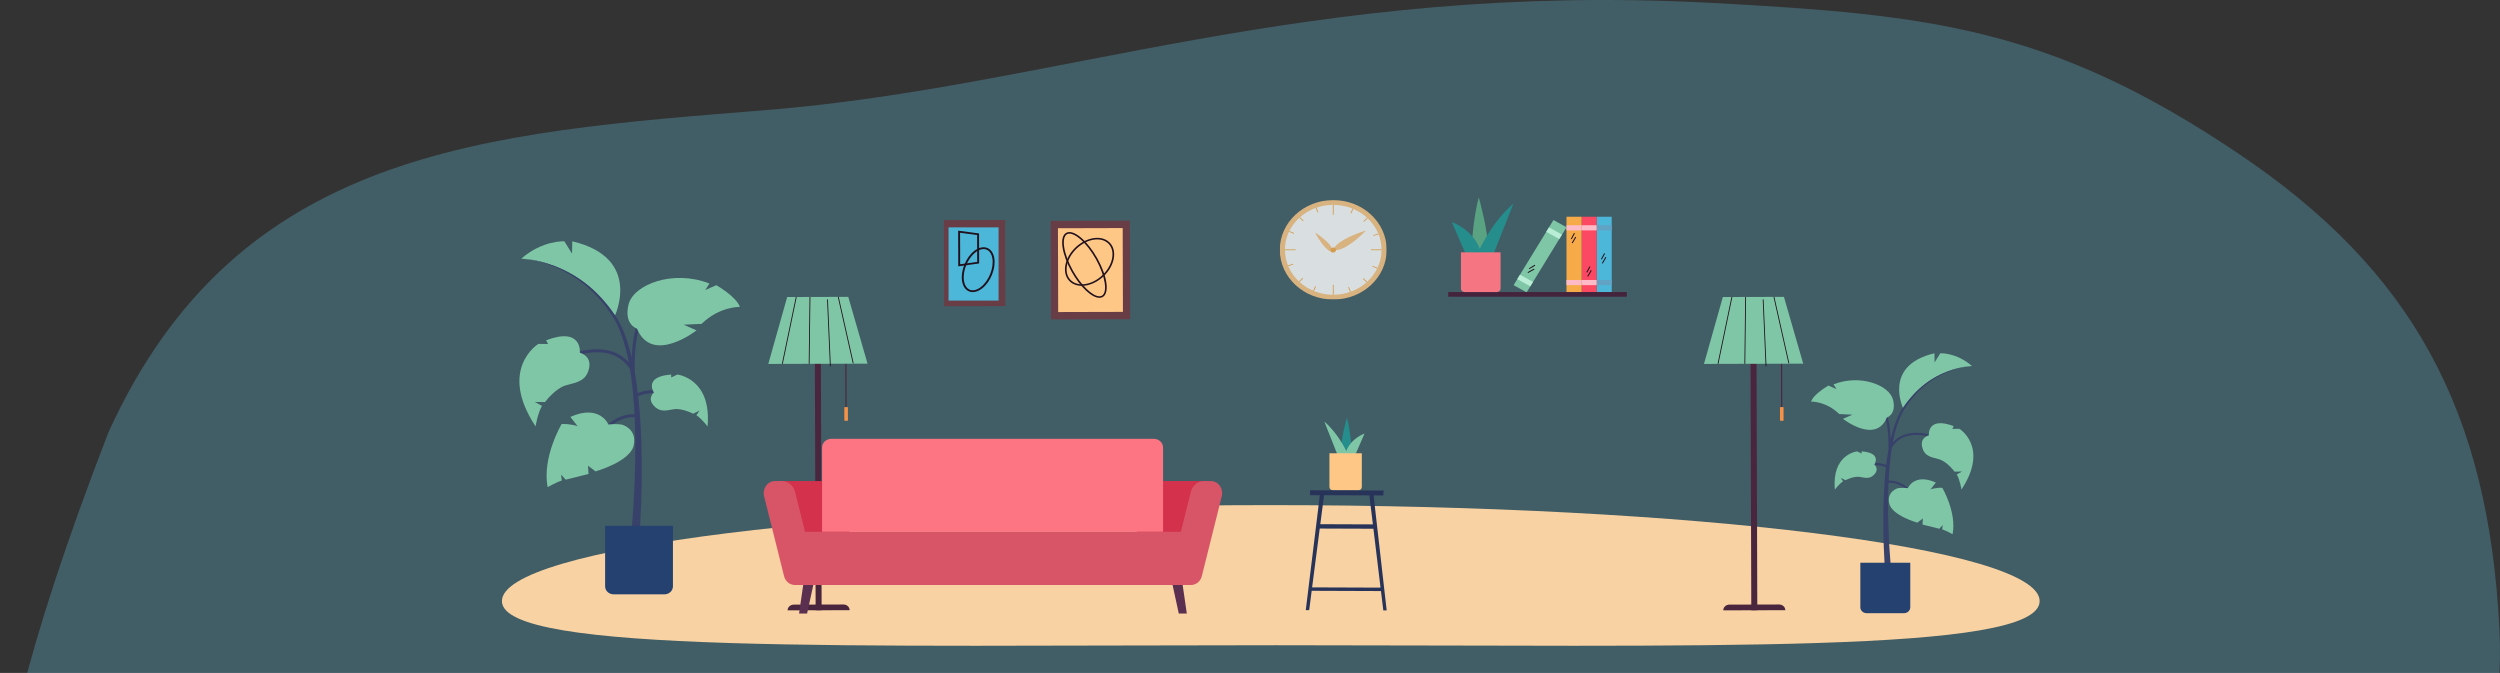 <svg width="1564" height="421" viewBox="0 0 1564 421" fill="none" xmlns="http://www.w3.org/2000/svg">
<rect x="0" y="0" width="1564" height="421" fill="#333333" stroke="none"/>
<path opacity="0.25" d="M1335.88 588.265L1235.43 572.422L21.804 580.596C10.754 566.636 -40.549 550.655 67.758 270.653C148.202 93.42 302.29 83.085 479.094 68.892C660.582 54.299 817.664 -11.832 1071.59 1.853C1207.7 9.188 1283.22 17.294 1400.21 95.99C1508.97 169.006 1556.67 256.263 1563.63 393.287C1574.68 611.75 1335.88 588.265 1335.88 588.265Z" fill="#6EDDFF"/>
<path d="M1276 376.027C1276 409.178 1063.59 403.655 797.943 403.655C532.293 403.655 314 409.178 314 376.027C314 342.876 529.354 316 795.003 316C1060.65 316 1276 342.874 1276 376.027Z" fill="#F8D2A2"/>
<g clip-path="url(#clip0_56_1660)">
<g opacity="0.8">
<path d="M834.083 187.395C852.547 187.395 867.516 173.466 867.516 156.284C867.516 139.101 852.547 125.172 834.083 125.172C815.618 125.172 800.649 139.101 800.649 156.284C800.649 173.466 815.618 187.395 834.083 187.395Z" fill="#FEC786"/>
<path d="M855.449 176.166C867.25 165.185 867.25 147.381 855.449 136.4C843.649 125.419 824.516 125.419 812.716 136.4C800.916 147.381 800.916 165.185 812.716 176.166C824.517 187.147 843.649 187.147 855.449 176.166Z" fill="white"/>
<path d="M834.089 156.421C841.719 157.96 854.629 144.118 854.629 144.118C834.357 150.752 834.089 156.421 834.089 156.421Z" fill="#FEC786"/>
<path d="M822.675 145.451C829.548 158.212 833.884 157.875 833.884 157.875C834.366 152.712 822.675 145.451 822.675 145.451Z" fill="#FEC786"/>
<path d="M833.018 155.197C832.759 155.394 832.57 155.658 832.473 155.955C832.375 156.253 832.375 156.57 832.472 156.868C832.568 157.165 832.758 157.429 833.015 157.627C833.273 157.824 833.588 157.946 833.921 157.977C834.253 158.008 834.588 157.947 834.883 157.801C835.177 157.655 835.419 157.431 835.577 157.157C835.735 156.883 835.803 156.572 835.771 156.263C835.739 155.953 835.609 155.66 835.398 155.419C835.114 155.096 834.704 154.891 834.257 154.849C833.811 154.808 833.365 154.933 833.018 155.197Z" fill="#F7AB48"/>
<path d="M834.363 128.165H833.814V134.358H834.363V128.165Z" fill="#F7AB48"/>
<path d="M834.363 178.206H833.814V184.399H834.363V178.206Z" fill="#F7AB48"/>
<path d="M864.306 156.028H857.65V156.538H864.306V156.028Z" fill="#F7AB48"/>
<path d="M810.531 156.028H803.875V156.538H810.531V156.028Z" fill="#F7AB48"/>
<path d="M855.247 136.202L852.894 138.392L853.282 138.753L855.635 136.563L855.247 136.202Z" fill="#F7AB48"/>
<path d="M814.901 173.832L812.548 176.022L812.936 176.383L815.289 174.194L814.901 173.832Z" fill="#F7AB48"/>
<path d="M843.916 179.554L843.402 179.736L844.587 182.63L845.1 182.448L843.916 179.554Z" fill="#F7AB48"/>
<path d="M823.592 129.893L823.078 130.075L824.263 132.969L824.776 132.787L823.592 129.893Z" fill="#F7AB48"/>
<path d="M822.841 179.011L821.479 181.837L821.98 182.046L823.342 179.22L822.841 179.011Z" fill="#F7AB48"/>
<path d="M846.171 130.499L844.81 133.325L845.311 133.534L846.672 130.708L846.171 130.499Z" fill="#F7AB48"/>
<path d="M808.863 164.973L805.754 166.075L805.949 166.552L809.059 165.45L808.863 164.973Z" fill="#F7AB48"/>
<path d="M862.226 146.033L859.116 147.135L859.311 147.612L862.421 146.51L862.226 146.033Z" fill="#F7AB48"/>
<path d="M806.608 144.524L806.384 144.99L809.42 146.257L809.644 145.791L806.608 144.524Z" fill="#F7AB48"/>
<path d="M858.713 166.272L858.488 166.737L861.524 168.004L861.749 167.538L858.713 166.272Z" fill="#F7AB48"/>
<path d="M813.256 135.856L812.861 136.211L815.175 138.437L815.57 138.082L813.256 135.856Z" fill="#F7AB48"/>
<path d="M852.961 174.057L852.566 174.413L854.88 176.638L855.275 176.283L852.961 174.057Z" fill="#F7AB48"/>
</g>
</g>
<path d="M529.517 215.965L528.802 215.967L528.92 255.416L529.636 255.414L529.517 215.965Z" fill="#4A263E"/>
<path d="M513.469 200.035L509.711 200.045L510.257 381.771L514.015 381.761L513.469 200.035Z" fill="#4A263E"/>
<path d="M530.672 185.711L511.571 185.76L492.468 185.809L480.647 227.669L511.693 227.588L542.742 227.509L530.672 185.711Z" fill="#7FC6A6"/>
<path d="M512.115 378.21L496.548 378.248C496.044 378.25 495.544 378.344 495.079 378.525C494.613 378.706 494.191 378.97 493.835 379.303C493.479 379.636 493.197 380.031 493.006 380.465C492.814 380.9 492.716 381.365 492.718 381.834L512.127 381.783L531.535 381.734C531.534 381.265 531.434 380.8 531.239 380.366C531.045 379.933 530.761 379.54 530.403 379.208C530.045 378.877 529.62 378.615 529.153 378.437C528.686 378.259 528.186 378.168 527.682 378.17L512.115 378.21Z" fill="#4A263E"/>
<path d="M530.098 254.671L528.539 254.675C528.355 254.676 528.205 254.815 528.206 254.987L528.23 262.95C528.23 263.122 528.38 263.261 528.565 263.26L530.124 263.256C530.309 263.256 530.458 263.116 530.458 262.944L530.434 254.981C530.433 254.81 530.283 254.671 530.098 254.671Z" fill="#F59247"/>
<path d="M497.87 185.731L489.169 227.581L489.7 227.676L498.401 185.826L497.87 185.731Z" fill="#23121D"/>
<path d="M506.446 185.757L505.936 227.587L506.477 227.593L506.987 185.762L506.446 185.757Z" fill="#23121D"/>
<path d="M517.951 187.275L517.41 187.295L519.209 229.155L519.75 229.135L517.951 187.275Z" fill="#23121D"/>
<path d="M524.678 185.618L524.148 185.721L533.503 227.352L534.032 227.249L524.678 185.618Z" fill="#23121D"/>
<path d="M1114.87 215.965L1114.15 215.967L1114.27 255.416L1114.99 255.414L1114.87 215.965Z" fill="#4A263E"/>
<path d="M1098.82 200.035L1095.06 200.045L1095.61 381.771L1099.37 381.761L1098.82 200.035Z" fill="#4A263E"/>
<path d="M1116.02 185.711L1096.92 185.76L1077.82 185.809L1066 227.669L1097.05 227.588L1128.09 227.509L1116.02 185.711Z" fill="#7FC6A6"/>
<path d="M1097.47 378.21L1081.9 378.248C1081.4 378.25 1080.9 378.344 1080.43 378.525C1079.97 378.706 1079.54 378.97 1079.19 379.303C1078.83 379.636 1078.55 380.031 1078.36 380.465C1078.17 380.9 1078.07 381.365 1078.07 381.834L1097.48 381.783L1116.89 381.734C1116.89 381.265 1116.79 380.8 1116.59 380.366C1116.4 379.933 1116.11 379.54 1115.76 379.208C1115.4 378.877 1114.97 378.615 1114.51 378.437C1114.04 378.259 1113.54 378.168 1113.03 378.17L1097.47 378.21Z" fill="#4A263E"/>
<path d="M1115.45 254.671L1113.89 254.675C1113.71 254.676 1113.56 254.815 1113.56 254.987L1113.58 262.95C1113.58 263.122 1113.73 263.261 1113.92 263.26L1115.48 263.256C1115.66 263.256 1115.81 263.116 1115.81 262.944L1115.79 254.981C1115.79 254.81 1115.64 254.671 1115.45 254.671Z" fill="#F59247"/>
<path d="M1083.22 185.731L1074.52 227.581L1075.05 227.676L1083.75 185.826L1083.22 185.731Z" fill="#23121D"/>
<path d="M1091.8 185.757L1091.29 227.587L1091.83 227.593L1092.34 185.762L1091.8 185.757Z" fill="#23121D"/>
<path d="M1103.3 187.275L1102.76 187.295L1104.56 229.155L1105.1 229.135L1103.3 187.275Z" fill="#23121D"/>
<path d="M1110.03 185.618L1109.5 185.721L1118.86 227.352L1119.38 227.249L1110.03 185.618Z" fill="#23121D"/>
<path d="M839.054 280.971C838.68 275.396 842.635 261.175 842.635 261.175C844.794 269.138 845.437 279.588 845.512 280.544L844.922 283.922C844.922 283.922 839.428 286.549 839.054 280.971Z" fill="#258D8C"/>
<path d="M837.52 286.482L828.481 263.72C837.269 271.234 842.224 282.188 842.224 282.188C845.347 274.028 853.67 271.239 853.67 271.239L846.854 286.804L837.52 286.482Z" fill="#7FC6A6"/>
<path d="M833.896 306.711C833.606 306.711 833.32 306.658 833.052 306.555C832.785 306.453 832.542 306.302 832.337 306.112C832.132 305.921 831.97 305.695 831.859 305.447C831.748 305.198 831.691 304.931 831.691 304.662V283.566H851.959V304.662C851.96 304.931 851.903 305.198 851.793 305.446C851.682 305.695 851.52 305.921 851.315 306.111C851.111 306.302 850.868 306.453 850.601 306.555C850.333 306.658 850.047 306.711 849.758 306.711H833.896Z" fill="#FEC786"/>
<path d="M867.507 381.878L859.319 309.929L865.385 309.951L865.588 306.885L819.453 306.711L819.629 309.78L825.695 309.802L816.889 381.689H819.024L820.59 369.608L863.931 369.769L865.393 381.863L867.507 381.878ZM858.876 328.052L825.983 327.928L828.332 309.8L856.685 309.907L858.876 328.052ZM863.658 367.621L820.857 367.462L825.628 330.66L859.207 330.784L863.658 367.621Z" fill="#273359"/>
<path d="M504.915 383.843H499.888L506.763 336.553H515.202L504.915 383.843Z" fill="#5B2F50"/>
<path d="M737.447 383.843H742.471L735.599 336.553H727.159L737.447 383.843Z" fill="#5B2F50"/>
<path d="M531.201 300.959H487.326V339.109H531.201V300.959Z" fill="#D3314C"/>
<path d="M711.159 339.107H755.033V300.957H711.159V339.107Z" fill="#D3314C"/>
<path d="M520.171 274.508H721.736C723.296 274.509 724.791 275.085 725.894 276.108C726.996 277.132 727.615 278.52 727.615 279.967V332.677H514.286V279.967C514.286 279.25 514.438 278.54 514.734 277.878C515.03 277.215 515.463 276.613 516.01 276.106C516.556 275.599 517.205 275.197 517.919 274.923C518.633 274.649 519.398 274.508 520.171 274.508Z" fill="#FD7583"/>
<path d="M757.558 300.959H753.228C749.353 300.959 745.961 303.754 744.957 307.777L738.741 332.675H503.615L497.407 307.777C496.403 303.754 493.01 300.959 489.134 300.959H484.807C480.19 300.959 476.828 305.666 478.026 310.453L490.494 360.387C491.317 363.684 494.097 365.977 497.275 365.977H745.089C748.266 365.977 751.058 363.684 751.87 360.387L764.339 310.453C765.534 305.666 762.175 300.959 757.558 300.959Z" fill="#D85567"/>
<path d="M706.854 138.059L657.321 138.189L657.505 199.836L707.038 199.706L706.854 138.059Z" fill="#683D46"/>
<path d="M702.351 142.677L661.854 142.783L662.009 195.216L702.507 195.109L702.351 142.677Z" fill="#FEC786"/>
<path d="M676.82 178.832C681.637 178.819 687.136 176.372 691.351 171.903C694.518 168.547 696.504 164.556 696.94 160.667C697.383 156.717 696.183 153.342 693.561 151.161C690.938 148.979 687.221 148.269 683.099 149.16C679.041 150.037 675.064 152.369 671.897 155.72C665.315 162.698 664.329 172.005 669.688 176.463C671.618 178.075 674.112 178.838 676.82 178.832ZM672.683 156.381C675.708 153.178 679.489 150.953 683.334 150.122C684.349 149.897 685.387 149.779 686.429 149.772C688.944 149.772 691.168 150.488 692.862 151.899C695.226 153.864 696.303 156.941 695.895 160.563C695.479 164.25 693.587 168.044 690.565 171.25C684.368 177.81 675.315 179.833 670.386 175.733C665.458 171.633 666.486 162.952 672.683 156.381Z" fill="#21111D"/>
<path d="M687.82 186.33C688.466 186.335 689.104 186.193 689.68 185.917C694.241 183.67 692.882 173.054 686.556 161.746C683.587 156.427 679.983 151.816 676.412 148.766C672.706 145.601 669.425 144.472 667.163 145.585C664.902 146.697 664.028 149.873 664.689 154.533C665.329 159.03 667.309 164.433 670.287 169.752C675.821 179.671 683.046 186.352 687.82 186.33ZM667.652 146.465C668.082 146.262 668.557 146.158 669.038 146.164C670.805 146.164 673.143 147.317 675.704 149.504C679.197 152.478 682.711 156.993 685.625 162.214C691.464 172.669 693.097 183.129 689.191 185.05C688.754 185.26 688.269 185.366 687.779 185.359C683.532 185.359 676.426 178.627 671.218 169.304C668.307 164.083 666.357 158.795 665.731 154.41C665.14 150.25 665.851 147.358 667.652 146.465Z" fill="#21111D"/>
<path d="M628.758 137.617L590.499 137.717L590.659 191.565L628.918 191.465L628.758 137.617Z" fill="#683D46"/>
<path d="M624.704 142.247H593.423V188.049H624.704V142.247Z" fill="#4CB7D8"/>
<path d="M599.416 144.302L599.48 166.623L612.548 164.821L612.489 146.035L599.416 144.302ZM611.334 163.837L600.691 165.305L600.633 145.625L611.284 147.036L611.334 163.837Z" fill="#21111D"/>
<path d="M606.499 182.399C607.166 182.634 607.873 182.752 608.586 182.747C610.437 182.747 612.431 181.968 614.373 180.472C616.993 178.464 619.205 175.372 620.643 171.767C622.081 168.162 622.562 164.455 622.003 161.334C621.42 158.101 619.79 155.867 617.412 155.026C615.034 154.184 612.233 154.872 609.535 156.939C606.93 158.948 604.706 162.039 603.268 165.644C601.83 169.25 601.346 172.956 601.905 176.077C602.487 179.322 604.118 181.563 606.499 182.399ZM604.403 166.057C606.819 159.997 611.412 155.824 615.307 155.813C615.88 155.808 616.449 155.901 616.987 156.086C618.943 156.775 620.3 158.702 620.806 161.517C621.333 164.444 620.87 167.94 619.505 171.357C618.14 174.774 616.047 177.698 613.602 179.581C611.252 181.394 608.88 182.011 606.924 181.323C604.968 180.634 603.608 178.704 603.102 175.891C602.578 172.975 603.038 169.479 604.403 166.057Z" fill="#21111D"/>
<g clip-path="url(#clip1_56_1660)">
<path d="M326.092 161.816C325.708 162.15 363.118 161.951 384.405 198.171C384.405 198.171 402.48 161.41 358.018 150.968L357.873 158.693L353.06 150.968C353.06 150.968 339.503 150.15 326.092 161.816Z" fill="#7FC6A6"/>
<path d="M399.004 245.861C398.592 242.34 398.098 238.828 397.522 235.324C397.38 234.46 397.232 233.629 397.083 232.782C396.465 195.736 407.327 194.821 407.439 194.818L407.417 192.988C407.21 192.988 405.326 193.048 403.087 195.184C399.715 198.407 395.92 205.986 395.203 223.612C394.077 218.703 392.616 213.865 390.829 209.129C389.193 204.895 387.195 200.724 384.566 196.913C382 193.101 379.119 189.481 375.948 186.085C369.63 179.27 362.03 173.584 353.521 169.305C349.279 167.193 344.825 165.475 340.221 164.176C337.922 163.53 335.588 162.999 333.228 162.587C330.873 162.16 328.486 161.902 326.089 161.816C328.482 161.954 330.861 162.264 333.203 162.743C335.543 163.2 337.853 163.776 340.125 164.47C344.665 165.86 349.046 167.664 353.205 169.855C361.498 174.26 368.858 180.036 374.922 186.9C377.955 190.308 380.698 193.93 383.127 197.734C385.583 201.475 387.411 205.56 388.911 209.742C390.836 215.288 392.326 220.957 393.372 226.703C390.053 222.937 385.483 220.304 380.381 219.22C362.682 215.352 341.378 228.448 340.481 229.006L341.576 230.529C341.786 230.393 363.072 217.315 379.929 221.002C385.896 222.305 390.653 225.59 394.092 230.762C394.362 232.395 394.612 234.026 394.841 235.655C395.92 243.426 396.57 251.275 396.972 259.127C383.7 258.77 375.036 270.6 371.68 275.179C371.283 275.759 370.85 276.318 370.384 276.851L370.406 276.834L371.55 278.325C371.943 278.063 372.348 277.522 373.307 276.212C376.799 271.44 384.801 260.526 397.058 260.958C397.077 261.369 397.099 261.781 397.117 262.19C397.495 271.066 397.55 279.957 397.402 288.845C397.253 297.733 396.882 306.621 396.335 315.495C395.787 324.369 395.07 333.291 394.117 342.07L399.502 342.554C400.26 333.579 400.739 324.668 401.073 315.719C401.407 306.771 401.546 297.831 401.472 288.885C401.398 279.94 401.113 270.988 400.507 262.051C400.179 257.294 399.768 252.553 399.239 247.792C402.61 246.371 414.352 242.779 433.383 251.163L434.227 249.508C415.31 241.187 403.371 244.14 399.004 245.861Z" fill="#374169"/>
<path d="M362.75 220.665C362.75 220.665 364.501 204.221 341.622 212.894L342.859 215.196L336.797 215.139C336.797 215.139 311.313 230.805 335.065 266.769C335.065 266.769 336.333 258.592 339.067 253.906L334.567 251.451L340.972 251.537C340.972 251.537 347.375 242.753 354.464 240.928C361.553 239.103 366.88 238.101 368.538 230.278C370.195 222.455 362.75 220.665 362.75 220.665Z" fill="#7FC6A6"/>
<path d="M409.084 245.556C409.084 245.556 402.313 235.574 419.91 234.313V236.156L423.763 234.313C423.763 234.313 445.415 236.737 442.631 266.786C442.631 266.786 439.009 261.939 435.65 259.757L437.682 256.85L433.621 258.813C433.621 258.813 426.507 255.106 421.354 256.05C416.201 256.994 412.449 257.941 408.697 253.434C404.945 248.926 409.084 245.556 409.084 245.556Z" fill="#7FC6A6"/>
<path d="M380.65 265.594C380.65 265.594 375.293 252.57 356.815 260.814C356.815 260.814 361.624 267.019 361.516 266.714C361.408 266.409 355.831 264.987 351.349 265.275C351.349 265.275 338.993 286.131 342.602 304.75C342.602 304.75 348.287 301.584 351.458 300.58L351.018 296.916L353.864 300.082L368.185 296.521L367.857 291.34L372.558 294.901C372.558 294.901 394.426 288.799 396.505 278.42C398.583 268.041 388.961 265.6 388.961 265.6C386.204 265.243 383.407 265.242 380.65 265.594Z" fill="#7FC6A6"/>
<path d="M398.472 205.566C398.472 205.566 390.161 203.021 393.214 190.506C396.266 177.992 421.202 168.43 443.837 177.382L441.211 181.451L448.099 178.4C448.099 178.4 460.781 185.625 462.859 192.035C462.859 192.035 450.286 191.525 438.916 202.615L427.698 203.125L435.74 206.685C435.74 206.685 407.983 228.459 398.472 205.566Z" fill="#7FC6A6"/>
<path d="M415.601 371.831H383.947C382.517 371.831 381.146 371.303 380.135 370.362C379.124 369.421 378.556 368.145 378.556 366.814V328.933H420.992V366.814C420.992 368.145 420.424 369.421 419.413 370.362C418.402 371.303 417.031 371.831 415.601 371.831Z" fill="#244170"/>
</g>
<g clip-path="url(#clip2_56_1660)">
<path d="M1233.7 228.999C1233.98 229.245 1206.44 229.099 1190.77 255.764C1190.77 255.764 1177.46 228.7 1210.19 221.013L1210.3 226.7L1213.84 221.013C1213.84 221.013 1223.82 220.411 1233.7 228.999Z" fill="#7FC6A6"/>
<path d="M1180.02 290.873C1180.32 288.281 1180.69 285.695 1181.11 283.115C1181.21 282.48 1181.32 281.867 1181.43 281.244C1181.89 253.971 1173.89 253.297 1173.81 253.295L1173.83 251.947C1173.98 251.947 1175.37 251.992 1177.01 253.564C1179.5 255.938 1182.29 261.517 1182.82 274.493C1183.65 270.879 1184.72 267.318 1186.04 263.831C1187.24 260.714 1188.71 257.643 1190.65 254.838C1192.54 252.031 1194.66 249.366 1196.99 246.866C1201.64 241.849 1207.24 237.663 1213.5 234.513C1216.63 232.958 1219.91 231.693 1223.3 230.737C1224.99 230.261 1226.71 229.87 1228.44 229.567C1230.18 229.252 1231.93 229.062 1233.7 228.999C1231.94 229.101 1230.19 229.329 1228.46 229.681C1226.74 230.018 1225.04 230.442 1223.37 230.953C1220.02 231.976 1216.8 233.304 1213.74 234.917C1207.63 238.16 1202.21 242.413 1197.75 247.466C1195.52 249.975 1193.5 252.641 1191.71 255.442C1189.9 258.196 1188.55 261.203 1187.45 264.282C1186.03 268.365 1184.94 272.539 1184.17 276.769C1186.61 273.996 1189.97 272.058 1193.73 271.26C1206.76 268.412 1222.44 278.053 1223.1 278.464L1222.3 279.585C1222.14 279.486 1206.47 269.857 1194.06 272.571C1189.67 273.531 1186.17 275.949 1183.64 279.757C1183.44 280.959 1183.25 282.16 1183.08 283.359C1182.29 289.08 1181.81 294.859 1181.52 300.639C1191.29 300.377 1197.66 309.086 1200.14 312.457C1200.43 312.884 1200.75 313.295 1201.09 313.688L1201.07 313.675L1200.23 314.773C1199.94 314.58 1199.64 314.182 1198.94 313.218C1196.37 309.704 1190.48 301.669 1181.45 301.987C1181.44 302.29 1181.42 302.593 1181.41 302.894C1181.13 309.429 1181.09 315.974 1181.2 322.518C1181.31 329.061 1181.58 335.605 1181.98 342.137C1182.39 348.67 1182.92 355.239 1183.62 361.702L1179.65 362.058C1179.1 355.451 1178.74 348.89 1178.5 342.303C1178.25 335.715 1178.15 329.133 1178.2 322.547C1178.26 315.962 1178.47 309.372 1178.91 302.792C1179.15 299.29 1179.46 295.8 1179.85 292.295C1177.36 291.248 1168.72 288.604 1154.71 294.776L1154.09 293.558C1168.01 287.432 1176.8 289.606 1180.02 290.873Z" fill="#374169"/>
<path d="M1206.71 272.324C1206.71 272.324 1205.42 260.218 1222.26 266.602L1221.35 268.297L1225.82 268.255C1225.82 268.255 1244.58 279.789 1227.09 306.265C1227.09 306.265 1226.16 300.245 1224.14 296.796L1227.46 294.988L1222.74 295.052C1222.74 295.052 1218.03 288.585 1212.81 287.241C1207.59 285.898 1203.67 285.16 1202.45 279.401C1201.23 273.642 1206.71 272.324 1206.71 272.324Z" fill="#7FC6A6"/>
<path d="M1172.6 290.649C1172.6 290.649 1177.58 283.3 1164.63 282.372V283.728L1161.79 282.372C1161.79 282.372 1145.85 284.156 1147.9 306.278C1147.9 306.278 1150.57 302.71 1153.04 301.104L1151.54 298.963L1154.53 300.409C1154.53 300.409 1159.77 297.679 1163.57 298.374C1167.36 299.069 1170.12 299.766 1172.88 296.448C1175.65 293.13 1172.6 290.649 1172.6 290.649Z" fill="#7FC6A6"/>
<path d="M1193.53 305.401C1193.53 305.401 1197.48 295.812 1211.08 301.881C1211.08 301.881 1207.54 306.45 1207.62 306.225C1207.7 306 1211.8 304.954 1215.1 305.166C1215.1 305.166 1224.2 320.52 1221.54 334.227C1221.54 334.227 1217.36 331.896 1215.02 331.157L1215.35 328.459L1213.25 330.79L1202.71 328.169L1202.95 324.355L1199.49 326.976C1199.49 326.976 1183.39 322.484 1181.86 314.843C1180.33 307.202 1187.41 305.405 1187.41 305.405C1189.44 305.142 1191.5 305.141 1193.53 305.401Z" fill="#7FC6A6"/>
<path d="M1180.41 261.207C1180.41 261.207 1186.53 259.334 1184.28 250.121C1182.03 240.908 1163.68 233.868 1147.01 240.458L1148.95 243.455L1143.88 241.209C1143.88 241.209 1134.54 246.527 1133.01 251.246C1133.01 251.246 1142.27 250.871 1150.64 259.035L1158.9 259.411L1152.97 262.032C1152.97 262.032 1173.41 278.062 1180.41 261.207Z" fill="#7FC6A6"/>
<path d="M1167.8 383.612H1191.1C1192.16 383.612 1193.17 383.223 1193.91 382.53C1194.66 381.838 1195.07 380.898 1195.07 379.919V352.031H1163.83V379.919C1163.83 380.898 1164.25 381.838 1164.99 382.53C1165.74 383.223 1166.75 383.612 1167.8 383.612Z" fill="#244170"/>
</g>
<path d="M1008.3 135.59H998.868V182.707H1008.3V135.59Z" fill="#4CB7D8"/>
<g style="mix-blend-mode:multiply">
<path d="M1008.3 140.913H998.868V144.131H1008.3V140.913Z" fill="#61A3C5"/>
</g>
<g style="mix-blend-mode:multiply">
<path d="M1008.3 175.157H998.868V178.376H1008.3V175.157Z" fill="#61A3C5"/>
</g>
<path d="M1003.56 158.405L1001.56 162.052L1002.12 162.329L1004.12 158.681L1003.56 158.405Z" fill="#21111D"/>
<path d="M1004.4 160.744L1002.12 164.599L1002.67 164.892L1004.95 161.038L1004.4 160.744Z" fill="#21111D"/>
<path d="M998.868 135.59H989.434V182.707H998.868V135.59Z" fill="#FC4963"/>
<g style="mix-blend-mode:multiply">
<path d="M998.868 140.913H989.434V144.131H998.868V140.913Z" fill="#FEBAC7"/>
</g>
<g style="mix-blend-mode:multiply">
<path d="M998.868 175.157H989.434V178.376H998.868V175.157Z" fill="#FEBAC7"/>
</g>
<path d="M994.403 166.616L992.405 170.263L992.967 170.54L994.965 166.893L994.403 166.616Z" fill="#21111D"/>
<path d="M995.241 168.956L992.962 172.81L993.513 173.104L995.793 169.25L995.241 168.956Z" fill="#21111D"/>
<path d="M989.434 135.59H980V182.707H989.434V135.59Z" fill="#F7AB48"/>
<g style="mix-blend-mode:multiply">
<path d="M989.434 140.913H980V144.131H989.434V140.913Z" fill="#FEBAC7"/>
</g>
<g style="mix-blend-mode:multiply">
<path d="M989.434 175.157H980V178.376H989.434V175.157Z" fill="#FEBAC7"/>
</g>
<path d="M984.693 145.756L982.695 149.403L983.254 149.68L985.255 146.035L984.693 145.756Z" fill="#21111D"/>
<path d="M985.53 148.096L983.251 151.95L983.803 152.244L986.082 148.39L985.53 148.096Z" fill="#21111D"/>
<path d="M971.845 137.653L946.905 178.386L955.06 182.888L980 142.155L971.845 137.653Z" fill="#7FC6A6"/>
<path d="M969.029 142.253L967.325 145.036L975.48 149.538L977.184 146.755L969.029 142.253Z" fill="#B9EDD6"/>
<path d="M950.901 171.859L949.199 174.64L957.355 179.142L959.059 176.361L950.901 171.859Z" fill="#B9EDD6"/>
<path d="M960.144 165.627L956.486 167.825L956.826 168.333L960.482 166.132L960.144 165.627Z" fill="#21111D"/>
<path d="M959.632 168.049L955.62 170.292L955.942 170.81L959.951 168.566L959.632 168.049Z" fill="#21111D"/>
<path d="M1017.76 182.707H906V185.618H1017.76V182.707Z" fill="#44243D"/>
<path d="M920.717 153.183C920.831 151.722 921.821 135.645 925.129 123.394C925.129 123.394 931.196 145.277 930.621 153.855C930.046 162.432 921.625 158.381 921.625 158.381L920.717 153.183Z" fill="#5AA382"/>
<path d="M925.76 155.725C925.76 155.725 933.359 138.873 946.83 127.318L932.975 162.338L918.66 162.834L908.207 138.888C908.207 138.888 920.973 143.178 925.76 155.725Z" fill="#258D8C"/>
<path d="M913.972 157.844H938.768V180.55C938.768 181.124 938.523 181.676 938.088 182.082C937.653 182.488 937.063 182.716 936.447 182.716H916.282C915.667 182.716 915.076 182.488 914.641 182.082C914.206 181.676 913.962 181.124 913.962 180.55V157.844H913.972Z" fill="#F57583"/>
<defs>
<clipPath id="clip0_56_1660">
<rect width="66.866" height="62.223" fill="white" transform="translate(800.649 125.172)"/>
</clipPath>
<clipPath id="clip1_56_1660">
<rect width="137.927" height="220.881" fill="white" transform="translate(324.944 150.95)"/>
</clipPath>
<clipPath id="clip2_56_1660">
<rect width="101.542" height="162.612" fill="white" transform="matrix(-1 0 0 1 1234.54 221)"/>
</clipPath>
</defs>
</svg>
